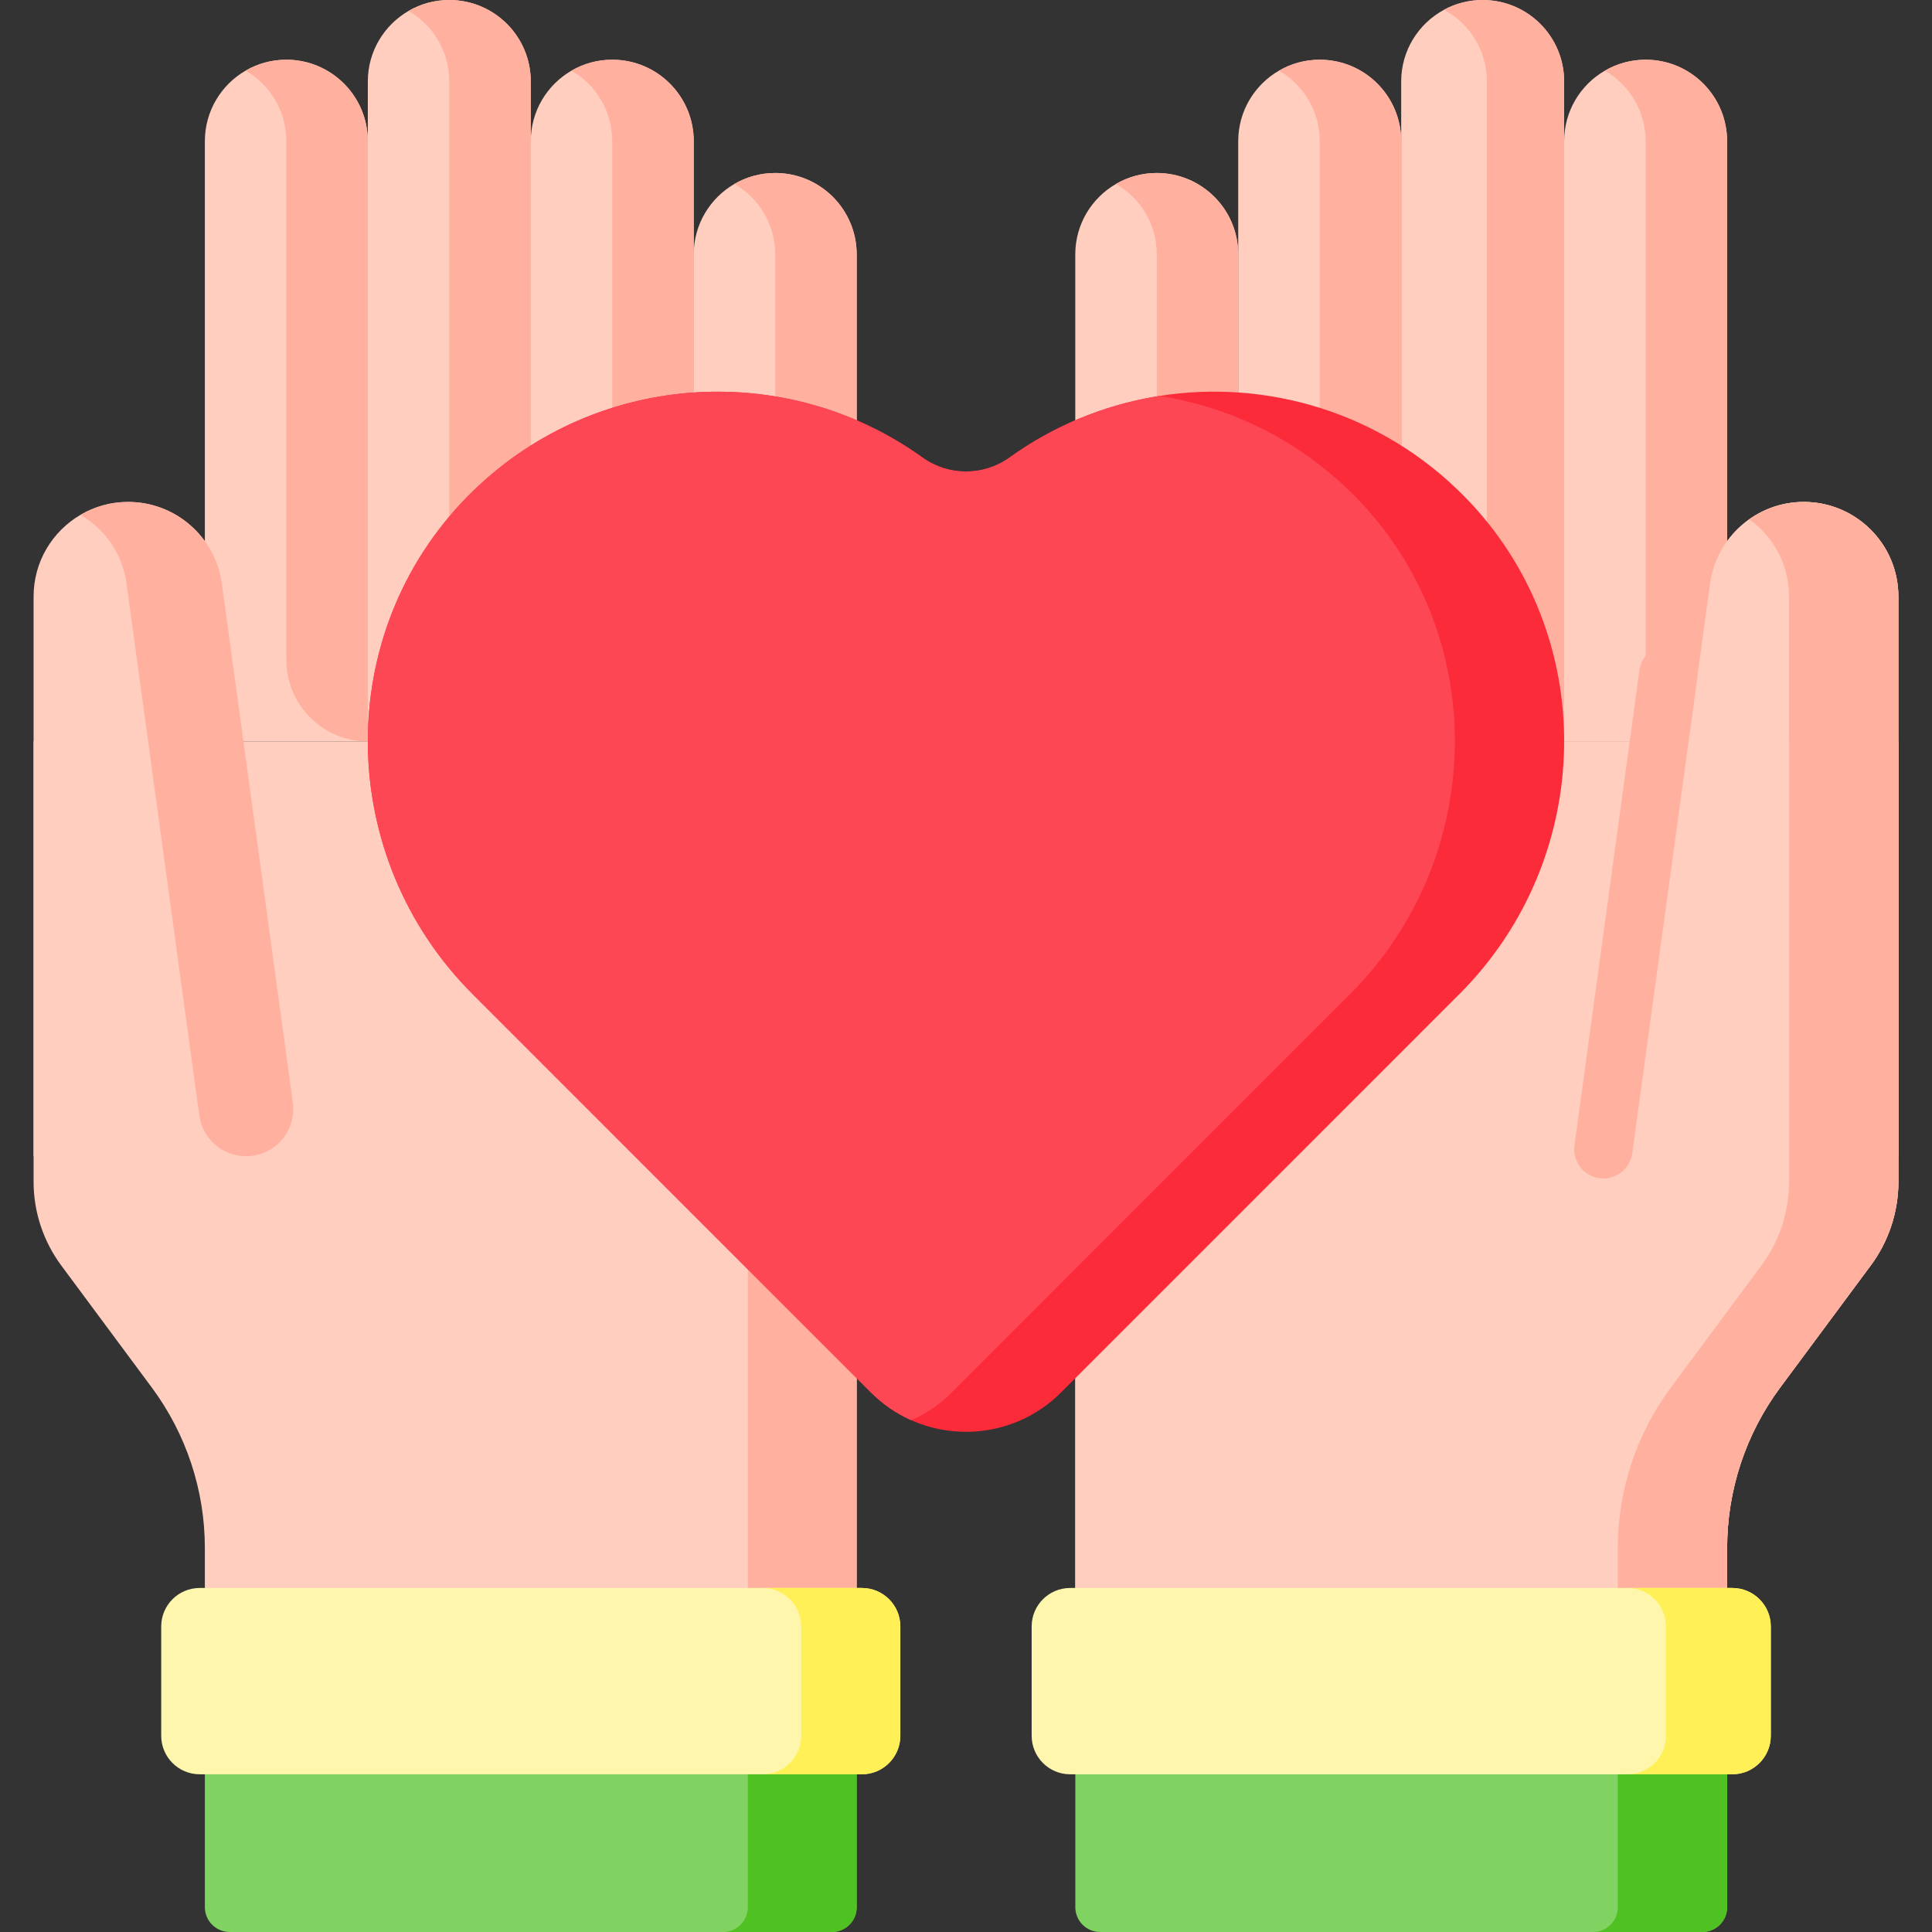<svg id="Capa_1" enable-background="new 0 0 497 497" height="512" viewBox="0 0 497 497" width="512" xmlns="http://www.w3.org/2000/svg"><rect x="0" y="0" width="497" height="497" fill="#333333" stroke="none"/><g><path d="m444.29 36.32v154.4h-41.92v-154.4c0-7.76 4.22-14.54 10.49-18.15 3.08-1.79 6.66-2.81 10.47-2.81 11.58 0 20.96 9.38 20.96 20.96z" fill="#ffcebf"/><path d="m444.29 36.32v154.4c-11.576 0-20.96-9.384-20.96-20.96v-133.44c0-7.76-4.21-14.52-10.47-18.15 3.371-1.959 7.341-2.996 11.556-2.783 11.226.569 19.874 9.863 19.874 20.933z" fill="#ffb09e"/><path d="m402.37 20.96v169.76h-41.92v-169.76c0-7.98 4.46-14.92 11.03-18.45 2.96-1.61 6.34-2.51 9.93-2.51 11.58 0 20.96 9.38 20.96 20.96z" fill="#ffcebf"/><path d="m381.41 0c-3.59 0-6.97.9-9.93 2.51 6.56 3.54 11.01 10.47 11.01 18.45v169.76h19.88v-169.76c0-11.58-9.38-20.96-20.96-20.96z" fill="#ffb09e"/><path d="m360.45 36.32v154.4h-41.92v-154.4c0-7.76 4.22-14.54 10.49-18.15 3.08-1.79 6.66-2.81 10.47-2.81 11.58 0 20.96 9.38 20.96 20.96z" fill="#ffcebf"/><path d="m339.49 15.36c-3.81 0-7.39 1.02-10.47 2.81 6.26 3.63 10.47 10.39 10.47 18.15v154.4h20.96v-154.4c0-11.58-9.38-20.96-20.96-20.96z" fill="#ffb09e"/><path d="m318.53 65.45v125.27h-41.92v-125.27c0-7.76 4.22-14.53 10.49-18.14 3.08-1.79 6.66-2.81 10.47-2.81 11.58 0 20.96 9.38 20.96 20.95z" fill="#ffcebf"/><path d="m297.57 44.5c-3.81 0-7.39 1.02-10.47 2.81 6.27 3.62 10.48 10.39 10.48 18.14v125.27h20.95v-125.27c0-11.57-9.38-20.95-20.96-20.95z" fill="#ffb09e"/><path d="m220.38 190.72v265.71h-167.68v-58.21c0-14.85-4.78-29.31-13.62-41.24l-23.33-31.45c-4.61-6.22-7.11-13.77-7.11-21.52v-113.29z" fill="#ffcebf"/><path d="m192.38 190.72h28v265.71h-28z" fill="#ffb09e"/><path d="m94.62 36.32v154.4h-41.92v-154.4c0-7.76 4.22-14.53 10.48-18.15 3.08-1.79 6.66-2.81 10.48-2.81 11.58 0 20.96 9.38 20.96 20.96z" fill="#ffcebf"/><path d="m94.62 36.32v154.4c-11.576 0-20.96-9.384-20.96-20.96v-133.44c0-7.76-4.21-14.53-10.48-18.15 3.043-1.768 6.573-2.785 10.342-2.81 11.605-.075 21.098 9.354 21.098 20.96z" fill="#ffb09e"/><path d="m136.54 20.96v169.76h-41.92v-169.76c0-7.76 4.22-14.53 10.48-18.15 3.08-1.79 6.66-2.81 10.48-2.81 11.58 0 20.96 9.38 20.96 20.96z" fill="#ffcebf"/><path d="m115.58 0c-3.82 0-7.4 1.02-10.48 2.81 6.27 3.62 10.48 10.39 10.48 18.15v169.76h20.96v-169.76c0-11.58-9.38-20.96-20.96-20.96z" fill="#ffb09e"/><path d="m178.46 36.32v154.4h-41.92v-154.4c0-7.76 4.22-14.53 10.48-18.15 3.08-1.79 6.66-2.81 10.48-2.81 11.58 0 20.96 9.38 20.96 20.96z" fill="#ffcebf"/><path d="m157.5 15.36c-3.82 0-7.4 1.02-10.48 2.81 6.27 3.62 10.48 10.39 10.48 18.15v154.4h20.96v-154.4c0-11.58-9.38-20.96-20.96-20.96z" fill="#ffb09e"/><path d="m220.38 65.45v125.27h-41.92v-125.27c0-7.75 4.22-14.52 10.48-18.14 3.08-1.79 6.66-2.81 10.48-2.81 11.58 0 20.96 9.38 20.96 20.95z" fill="#ffcebf"/><path d="m199.42 44.5c-3.82 0-7.4 1.02-10.48 2.81 6.27 3.62 10.48 10.39 10.48 18.14v125.27h20.96v-125.27c0-11.57-9.38-20.95-20.96-20.95z" fill="#ffb09e"/><path d="m77.21 297.43h-68.57v-143.98c0-8.97 4.85-16.8 12.07-21.01 3.6-2.12 7.79-3.32 12.26-3.32 6.08 0 11.69 2.24 15.99 6 4.3 3.75 7.29 9 8.11 15.03z" fill="#ffcebf"/><path d="m63.295 297.43c-6.07 0-11.208-4.483-12.03-10.497l-18.705-136.783c-.83-6.03-3.81-11.28-8.11-15.03-1.16-1.01-2.41-1.91-3.74-2.68 3.6-2.12 7.79-3.32 12.26-3.32 6.08 0 11.69 2.24 15.99 6 4.3 3.75 7.29 9 8.11 15.03l18.255 133.493c.997 7.292-4.671 13.787-12.03 13.787z" fill="#ffb09e"/><path d="m220.38 456.43v34.185c0 3.526-2.859 6.385-6.385 6.385h-154.91c-3.526 0-6.385-2.859-6.385-6.385v-34.185l83.84-8.263z" fill="#80d261"/><path d="m192.38 456.43v34.185c0 3.526-2.859 6.385-6.385 6.385h28c3.526 0 6.385-2.859 6.385-6.385v-34.185l-15.72-4.766z" fill="#4fc123"/><path d="m231.61 418.4v28.12c0 5.47-4.43 9.91-9.9 9.91h-170.34c-5.47 0-9.9-4.44-9.9-9.91v-28.12c0-5.47 4.43-9.9 9.9-9.9h170.34c5.47 0 9.9 4.43 9.9 9.9z" fill="#fef6ad"/><path d="m221.71 408.5h-25.5c5.47 0 9.9 4.43 9.9 9.9v28.12c0 5.47-4.43 9.91-9.9 9.91h25.5c5.47 0 9.9-4.44 9.9-9.91v-28.12c0-5.47-4.43-9.9-9.9-9.9z" fill="#fef056"/><path d="m444.3 456.43v34.185c0 3.526-2.859 6.385-6.385 6.385h-154.91c-3.526 0-6.385-2.859-6.385-6.385v-34.185l90.88-4.766z" fill="#80d261"/><path d="m416.18 456.43v34.185c0 3.526-2.859 6.385-6.385 6.385h28.12c3.526 0 6.385-2.859 6.385-6.385v-34.185l-15.725-4.766z" fill="#4fc123"/><g fill="#ffcebf"><path d="m488.36 190.72v113.29c0 7.75-2.5 15.3-7.11 21.52l-23.33 31.45c-8.85 11.93-13.62 26.39-13.62 41.24v58.21h-167.68v-265.71z"/><path d="m419.787 297.432h68.565v-143.984c0-13.433-10.89-24.323-24.323-24.323-12.16 0-22.451 8.98-24.099 21.027z"/><path d="m488.36 190.72v113.29c0 7.75-2.5 15.3-7.11 21.52l-23.33 31.45c-8.85 11.93-13.62 26.39-13.62 41.24v58.21h-167.68v-265.71h157.76l5.55-40.57c.82-6.03 3.81-11.28 8.11-15.03.62-.54 1.26-1.05 1.93-1.52 3.99-2.84 8.85-4.48 14.06-4.48 13.43 0 24.32 10.89 24.32 24.33v37.27z"/></g><path d="m488.35 190.72v-37.27c0-13.44-10.89-24.33-24.32-24.33-5.21 0-10.07 1.64-14.06 4.48 6.21 4.4 10.26 11.65 10.26 19.85v37.27h.01v113.29c0 7.75-2.5 15.3-7.11 21.52l-23.33 31.45c-8.85 11.93-13.62 26.39-13.62 41.24v58.21h28.12v-58.21c0-14.85 4.77-29.31 13.62-41.24l23.33-31.45c4.61-6.22 7.11-13.77 7.11-21.52v-113.29z" fill="#ffb09e"/><path d="m455.53 418.4v28.12c0 5.47-4.44 9.91-9.91 9.91h-170.33c-5.47 0-9.9-4.44-9.9-9.91v-28.12c0-5.47 4.43-9.9 9.9-9.9h170.33c5.47 0 9.91 4.43 9.91 9.9z" fill="#fef6ad"/><path d="m445.62 408.5h-26.95c5.46 0 9.9 4.43 9.9 9.9v28.12c0 5.47-4.44 9.91-9.9 9.91h26.95c5.47 0 9.91-4.44 9.91-9.91v-28.12c0-5.47-4.44-9.9-9.91-9.9z" fill="#fef056"/><path d="m375.42 255.73-102.47 102.48c-10.41 10.41-25.81 12.79-38.51 7.14-.18-.07-.36-.16-.54-.24-3.56-1.66-6.91-3.96-9.85-6.9l-102.47-102.48c-35.21-35.2-36.23-92.57-1.28-128.04 31.72-32.19 81.54-35.52 117.01-9.99 6.66 4.79 15.71 4.79 22.38 0 11.31-8.14 24.08-13.35 37.25-15.63.45-.08.89-.15 1.34-.22 27.75-4.36 57.15 4.26 78.41 25.84 34.95 35.47 33.94 92.84-1.27 128.04z" fill="#fb2b3a"/><path d="m347.3 255.73-102.47 102.48c-3.09 3.09-6.62 5.48-10.39 7.14-.18-.07-.36-.16-.54-.24-3.56-1.66-6.91-3.96-9.85-6.9l-102.47-102.48c-35.21-35.2-36.23-92.57-1.28-128.04 31.72-32.19 81.54-35.52 117.01-9.99 6.66 4.79 15.71 4.79 22.38 0 11.31-8.14 24.08-13.35 37.25-15.63.45-.08.89-.15 1.34-.22 18.44 2.88 36.16 11.5 50.3 25.84 34.95 35.47 33.93 92.84-1.28 128.04z" fill="#fd4755"/><path d="m430.194 165.981c-4.105-.558-7.885 2.311-8.447 6.414l-16.718 122.245c-.562 4.104 2.311 7.886 6.415 8.447.345.047.687.07 1.025.07 3.691 0 6.907-2.726 7.421-6.484l16.719-122.244c.561-4.105-2.311-7.886-6.415-8.448z" fill="#ffb09e"/></g></svg>